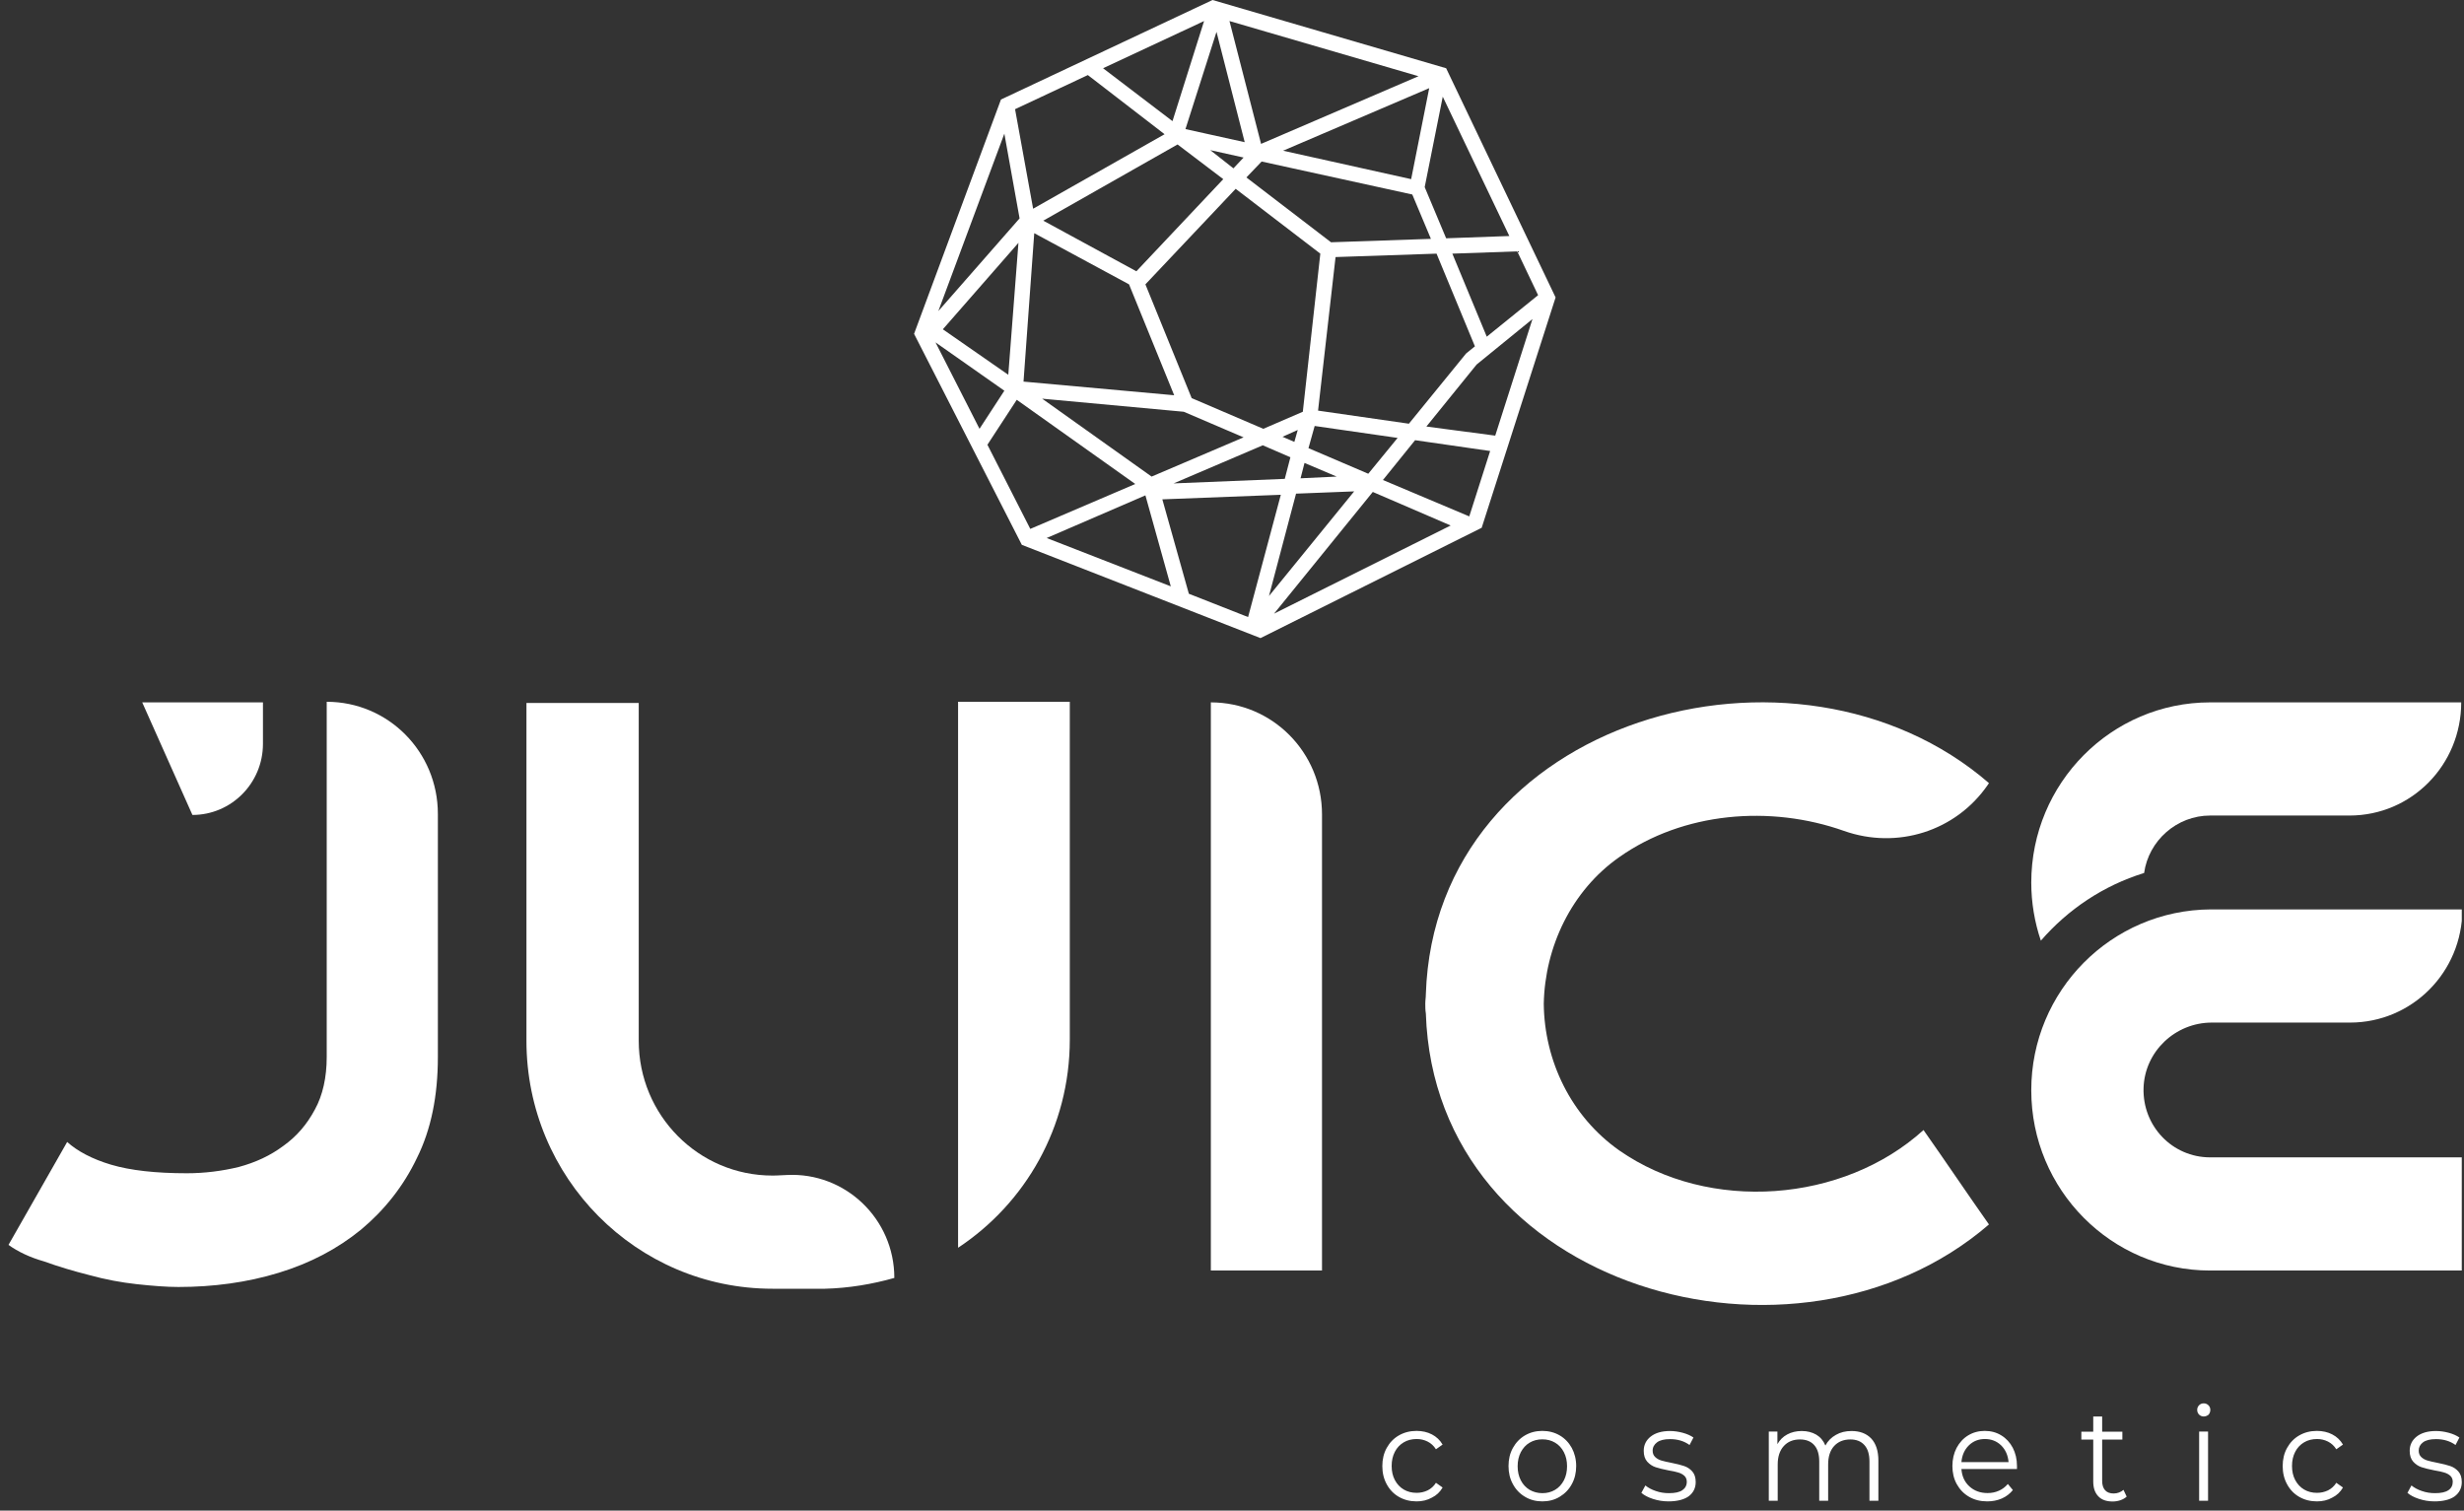 <svg xmlns="http://www.w3.org/2000/svg" fill="none" viewBox="0 0 230 141" height="141" width="230">
<rect x="0" y="0" width="230" height="141" fill="#333333" stroke="none"/>
<g clip-path="url(#clip0_3321_5086)">
<path fill="white" d="M206.303 65.559C197.086 65.559 189.607 73.097 189.607 82.386C189.607 84.244 189.923 86.102 190.503 87.801C193.031 84.881 196.349 82.652 200.141 81.484C200.562 78.458 203.196 76.122 206.303 76.122H219.312C225.106 76.122 229.74 71.398 229.74 65.559H206.303Z"></path>
<path fill="white" d="M189.607 101.764C189.607 111.053 197.086 118.591 206.303 118.591H229.793V108.027H206.303C202.774 108.027 199.983 105.108 200.088 101.551C200.194 98.154 203.038 95.447 206.461 95.447H219.365C225.158 95.447 229.846 90.722 229.846 84.883H206.356C197.086 84.936 189.607 92.474 189.607 101.764Z"></path>
<path fill="white" d="M113.026 118.59V65.559C118.767 65.559 123.402 70.23 123.402 76.016V118.59H113.026Z"></path>
<path fill="white" d="M6.269 106.591C7.217 107.44 8.587 108.184 10.377 108.714C12.168 109.245 14.538 109.511 17.435 109.511C19.12 109.511 20.753 109.298 22.28 108.927C23.86 108.502 25.23 107.865 26.441 106.963C27.705 106.06 28.653 104.945 29.391 103.565C30.128 102.238 30.497 100.539 30.497 98.681V65.504C36.237 65.504 40.872 70.175 40.872 75.962V98.681C40.872 102.291 40.24 105.423 38.923 108.077C37.66 110.732 35.869 112.961 33.709 114.766C31.497 116.571 28.969 117.898 26.02 118.8C23.07 119.703 19.91 120.127 16.645 120.127C15.539 120.127 14.222 120.021 12.748 119.862C11.326 119.703 9.851 119.437 8.323 119.013C6.849 118.641 5.427 118.216 4.11 117.739C2.793 117.367 1.687 116.836 0.792 116.199L6.269 106.591ZM17.962 76.068L13.274 65.557H24.545V69.432C24.545 73.095 21.596 76.068 17.962 76.068Z"></path>
<path fill="white" d="M151.16 107.388C146.63 104.203 144.155 99 144.102 93.692C144.208 88.384 146.683 83.128 151.16 79.996C157.111 75.803 165.222 75.113 172.122 77.555C177.072 79.306 182.55 77.608 185.552 73.255L185.657 73.095C167.697 57.542 133.937 66.991 133.095 92.79C133.095 93.108 133.042 93.374 133.042 93.692C133.042 93.957 133.042 94.276 133.095 94.594C133.937 120.393 167.697 129.789 185.657 114.289C183.603 111.369 181.602 108.396 179.548 105.477C172.069 112.271 159.534 113.227 151.16 107.388Z"></path>
<path fill="white" d="M83.481 119.281C83.481 113.761 78.898 109.408 73.474 109.673C72.631 109.726 72.104 109.726 72.104 109.726C65.205 109.726 59.622 104.099 59.622 97.145V65.613H49.141V97.145C49.141 109.938 59.411 120.29 72.104 120.29H77.002C79.215 120.237 81.427 119.865 83.481 119.281Z"></path>
<path fill="white" d="M89.431 65.557V116.465C95.699 112.324 99.859 105.211 99.859 97.036V65.504H89.431V65.557Z"></path>
<path fill="white" d="M137.148 48.2L129.09 44.803L132.092 41.087L139.097 42.096L137.148 48.2ZM92.17 41.512L94.908 37.318L105.969 45.175L96.172 49.368L92.17 41.512ZM137.833 34.027L143.047 29.78L139.571 40.662L133.145 39.813L137.833 34.027ZM123.033 38.327L124.666 23.994L134.093 23.675L137.675 32.328L136.885 32.965L136.832 33.018L131.512 39.548L123.033 38.327ZM122.138 41.83L122.717 39.76L130.459 40.875L127.72 44.219L122.138 41.83ZM128.142 45.918L135.41 49.05L118.925 57.278L128.142 45.918ZM108.497 46.608L119.557 46.183L116.502 57.596L110.972 55.42L108.497 46.608ZM106.917 46.236L109.287 54.73L97.7 50.218L106.917 46.236ZM110.498 38.433L116.081 40.822L107.496 44.484L97.278 37.212L110.498 38.433ZM93.75 36.469L91.432 40.025L87.324 31.957L93.75 36.469ZM95.172 20.384L87.588 29.037L93.75 12.475L95.172 20.384ZM108.707 12.528L96.436 19.482L94.75 10.192L101.544 7.007L108.707 12.528ZM109.445 11.307L102.966 6.37L112.394 1.964L109.445 11.307ZM117.714 13.43L114.764 1.964L132.408 7.113L117.714 13.43ZM96.541 21.765L105.389 26.542L109.603 36.893L95.54 35.619L96.541 21.765ZM88.009 30.736L95.066 22.667L94.118 34.982L88.009 30.736ZM114.185 16.721L106.074 25.321L97.384 20.597L109.919 13.483L114.185 16.721ZM116.081 14.704L115.133 15.713L112.973 14.014L116.081 14.704ZM131.723 16.721L119.768 14.067L133.409 8.228L131.723 16.721ZM113.553 2.973L116.186 13.271L110.656 12.05L113.553 2.973ZM121.611 38.433L117.924 40.025L111.235 37.159L106.917 26.542L115.343 17.624L123.244 23.675L121.611 38.433ZM119.715 40.769L121.137 40.132L120.821 41.246L119.715 40.769ZM119.926 44.697L109.55 45.121L117.872 41.565L120.452 42.68L119.926 44.697ZM126.404 45.865L118.451 55.632L120.979 46.077L126.404 45.865ZM121.4 44.644L121.769 43.211L124.771 44.484L121.4 44.644ZM124.244 22.614L116.344 16.562L117.766 15.076L131.829 18.155L133.567 22.295L124.244 22.614ZM134.989 22.242L132.987 17.465L134.673 9.024L140.887 22.03L134.989 22.242ZM138.781 31.426L135.568 23.675L141.625 23.463L143.573 27.551L138.781 31.426ZM134.989 6.37L113.184 0L93.434 9.29L85.323 31.16L95.382 50.855L117.661 59.56L138.307 49.262L145.206 27.763L134.989 6.37Z"></path>
</g>
<path fill="white" d="M227.247 140.138C226.74 140.138 226.261 140.059 225.802 139.909C225.343 139.76 224.979 139.57 224.721 139.341L225.094 138.653C225.352 138.862 225.678 139.042 226.07 139.171C226.462 139.311 226.874 139.371 227.295 139.371C227.859 139.371 228.28 139.281 228.548 139.092C228.816 138.912 228.95 138.643 228.95 138.314C228.95 138.075 228.874 137.896 228.73 137.756C228.577 137.617 228.395 137.517 228.166 137.447C227.936 137.377 227.639 137.308 227.256 137.248C226.749 137.148 226.347 137.048 226.041 136.949C225.735 136.849 225.477 136.67 225.257 136.43C225.037 136.181 224.931 135.842 224.931 135.414C224.931 134.876 225.151 134.427 225.582 134.088C226.013 133.749 226.615 133.57 227.381 133.57C227.783 133.57 228.185 133.63 228.587 133.739C228.988 133.849 229.314 133.998 229.572 134.178L229.209 134.876C228.701 134.507 228.089 134.327 227.381 134.327C226.845 134.327 226.443 134.427 226.175 134.626C225.907 134.826 225.773 135.085 225.773 135.404C225.773 135.653 225.85 135.842 226.003 135.992C226.156 136.141 226.347 136.251 226.577 136.321C226.807 136.391 227.123 136.46 227.524 136.54C228.022 136.64 228.414 136.739 228.711 136.839C229.008 136.939 229.266 137.108 229.476 137.347C229.687 137.587 229.792 137.916 229.792 138.334C229.792 138.902 229.563 139.351 229.113 139.68C228.682 139.979 228.051 140.138 227.247 140.138ZM216.271 140.138C215.659 140.138 215.114 139.999 214.626 139.72C214.138 139.441 213.764 139.052 213.487 138.544C213.209 138.035 213.075 137.477 213.075 136.839C213.075 136.211 213.209 135.643 213.487 135.145C213.764 134.646 214.138 134.258 214.626 133.978C215.114 133.699 215.659 133.56 216.271 133.56C216.807 133.56 217.286 133.67 217.707 133.889C218.128 134.108 218.463 134.427 218.702 134.836L218.08 135.274C217.879 134.955 217.621 134.716 217.305 134.557C216.989 134.397 216.645 134.317 216.281 134.317C215.831 134.317 215.429 134.417 215.075 134.626C214.721 134.836 214.434 135.135 214.243 135.513C214.042 135.902 213.946 136.341 213.946 136.829C213.946 137.328 214.042 137.766 214.243 138.145C214.444 138.524 214.721 138.823 215.075 139.032C215.429 139.241 215.831 139.341 216.281 139.341C216.654 139.341 216.989 139.261 217.305 139.112C217.621 138.952 217.879 138.723 218.08 138.404L218.702 138.843C218.463 139.261 218.128 139.58 217.697 139.789C217.276 140.029 216.798 140.138 216.271 140.138ZM205.707 132.214C205.535 132.214 205.392 132.154 205.267 132.035C205.152 131.915 205.095 131.766 205.095 131.596C205.095 131.437 205.152 131.287 205.267 131.168C205.382 131.048 205.535 130.988 205.707 130.988C205.88 130.988 206.023 131.048 206.148 131.168C206.262 131.287 206.32 131.427 206.32 131.596C206.32 131.776 206.262 131.925 206.148 132.055C206.023 132.144 205.88 132.214 205.707 132.214ZM205.277 133.62H206.109V140.079H205.277V133.62ZM198.512 139.69C198.359 139.839 198.158 139.949 197.928 140.029C197.698 140.108 197.459 140.148 197.201 140.148C196.617 140.148 196.167 139.989 195.861 139.66C195.545 139.331 195.392 138.872 195.392 138.274V134.367H194.282V133.63H195.392V132.214H196.225V133.63H198.11V134.367H196.225V138.225C196.225 138.613 196.32 138.902 196.502 139.102C196.684 139.301 196.952 139.401 197.296 139.401C197.469 139.401 197.641 139.371 197.794 139.311C197.957 139.251 198.091 139.171 198.215 139.062L198.512 139.69ZM185.278 134.317C184.685 134.317 184.178 134.517 183.776 134.915C183.374 135.314 183.144 135.832 183.087 136.47H187.488C187.431 135.832 187.201 135.314 186.799 134.915C186.388 134.517 185.881 134.317 185.278 134.317ZM188.273 137.118H183.087C183.135 137.786 183.383 138.334 183.833 138.743C184.283 139.152 184.847 139.361 185.527 139.361C185.909 139.361 186.264 139.291 186.589 139.142C186.914 139.002 187.192 138.783 187.421 138.514L187.89 139.082C187.613 139.421 187.268 139.69 186.857 139.869C186.445 140.049 185.986 140.138 185.498 140.138C184.857 140.138 184.302 139.999 183.804 139.71C183.316 139.431 182.934 139.032 182.656 138.534C182.379 138.035 182.245 137.467 182.245 136.839C182.245 136.211 182.379 135.643 182.637 135.145C182.905 134.646 183.259 134.258 183.718 133.978C184.178 133.699 184.694 133.56 185.268 133.56C185.842 133.56 186.359 133.699 186.809 133.978C187.268 134.258 187.622 134.646 187.881 135.135C188.139 135.633 188.273 136.201 188.273 136.839V137.118ZM172.829 133.57C173.604 133.57 174.216 133.799 174.666 134.268C175.106 134.736 175.336 135.424 175.336 136.331V140.079H174.503V136.42C174.503 135.753 174.35 135.234 174.035 134.886C173.728 134.537 173.288 134.357 172.724 134.357C172.082 134.357 171.575 134.567 171.202 134.975C170.829 135.384 170.647 135.962 170.647 136.69V140.079H169.815V136.42C169.815 135.753 169.662 135.234 169.346 134.886C169.04 134.537 168.59 134.357 168.016 134.357C167.375 134.357 166.877 134.567 166.504 134.975C166.131 135.384 165.939 135.962 165.939 136.69V140.079H165.107V133.62H165.911V134.796C166.131 134.407 166.437 134.098 166.829 133.889C167.222 133.679 167.671 133.57 168.188 133.57C168.705 133.57 169.154 133.689 169.537 133.909C169.92 134.138 170.207 134.477 170.389 134.925C170.618 134.497 170.944 134.168 171.374 133.929C171.786 133.689 172.274 133.57 172.829 133.57ZM155.739 140.138C155.232 140.138 154.753 140.059 154.294 139.909C153.835 139.76 153.471 139.57 153.213 139.341L153.586 138.653C153.844 138.862 154.17 139.042 154.562 139.171C154.954 139.311 155.366 139.371 155.787 139.371C156.351 139.371 156.772 139.281 157.04 139.092C157.308 138.912 157.452 138.643 157.452 138.314C157.452 138.075 157.375 137.896 157.232 137.756C157.079 137.617 156.897 137.517 156.667 137.447C156.437 137.377 156.141 137.308 155.758 137.248C155.251 137.148 154.849 137.048 154.543 136.949C154.237 136.849 153.978 136.67 153.758 136.43C153.538 136.181 153.433 135.842 153.433 135.414C153.433 134.876 153.653 134.427 154.083 134.088C154.514 133.749 155.117 133.57 155.882 133.57C156.284 133.57 156.686 133.63 157.088 133.739C157.49 133.849 157.815 133.998 158.074 134.178L157.71 134.876C157.203 134.507 156.591 134.327 155.882 134.327C155.347 134.327 154.945 134.427 154.677 134.626C154.409 134.826 154.265 135.085 154.265 135.404C154.265 135.653 154.342 135.842 154.495 135.992C154.648 136.141 154.839 136.251 155.069 136.321C155.299 136.391 155.614 136.46 156.016 136.54C156.514 136.64 156.906 136.739 157.203 136.839C157.5 136.939 157.758 137.108 157.968 137.347C158.179 137.587 158.284 137.916 158.284 138.334C158.284 138.902 158.055 139.351 157.605 139.68C157.165 139.979 156.543 140.138 155.739 140.138ZM143.969 139.371C144.409 139.371 144.802 139.271 145.156 139.062C145.51 138.853 145.778 138.554 145.979 138.175C146.18 137.786 146.275 137.347 146.275 136.859C146.275 136.371 146.18 135.932 145.979 135.543C145.778 135.155 145.51 134.866 145.156 134.656C144.802 134.447 144.409 134.347 143.969 134.347C143.529 134.347 143.137 134.447 142.783 134.656C142.429 134.866 142.161 135.165 141.96 135.543C141.759 135.932 141.663 136.371 141.663 136.859C141.663 137.347 141.759 137.786 141.96 138.175C142.161 138.563 142.438 138.853 142.783 139.062C143.137 139.261 143.529 139.371 143.969 139.371ZM143.969 140.138C143.376 140.138 142.831 139.999 142.352 139.71C141.874 139.431 141.491 139.032 141.223 138.534C140.945 138.035 140.811 137.467 140.811 136.839C140.811 136.211 140.945 135.643 141.223 135.145C141.5 134.646 141.874 134.258 142.352 133.978C142.831 133.699 143.366 133.56 143.969 133.56C144.562 133.56 145.108 133.699 145.586 133.978C146.065 134.258 146.438 134.646 146.715 135.145C146.983 135.643 147.127 136.211 147.127 136.839C147.127 137.467 146.993 138.035 146.715 138.534C146.448 139.032 146.065 139.421 145.586 139.71C145.108 139.999 144.572 140.138 143.969 140.138ZM132.228 140.138C131.616 140.138 131.07 139.999 130.582 139.72C130.094 139.441 129.721 139.052 129.444 138.544C129.166 138.035 129.032 137.477 129.032 136.839C129.032 136.211 129.166 135.643 129.444 135.145C129.721 134.646 130.094 134.258 130.582 133.978C131.07 133.699 131.616 133.56 132.228 133.56C132.764 133.56 133.243 133.67 133.664 133.889C134.085 134.108 134.419 134.427 134.659 134.836L134.037 135.274C133.836 134.955 133.577 134.716 133.262 134.557C132.946 134.397 132.601 134.317 132.238 134.317C131.788 134.317 131.386 134.417 131.032 134.626C130.678 134.836 130.391 135.135 130.2 135.513C129.999 135.902 129.903 136.341 129.903 136.829C129.903 137.328 129.999 137.766 130.2 138.145C130.401 138.524 130.678 138.823 131.032 139.032C131.386 139.241 131.788 139.341 132.238 139.341C132.611 139.341 132.946 139.261 133.262 139.112C133.577 138.952 133.836 138.723 134.037 138.404L134.659 138.843C134.419 139.261 134.085 139.58 133.654 139.789C133.223 140.029 132.755 140.138 132.228 140.138Z"></path>
<defs>
<clipPath id="clip0_3321_5086">
<rect transform="translate(0.792)" fill="white" height="121.828" width="229"></rect>
</clipPath>
</defs>
</svg>
